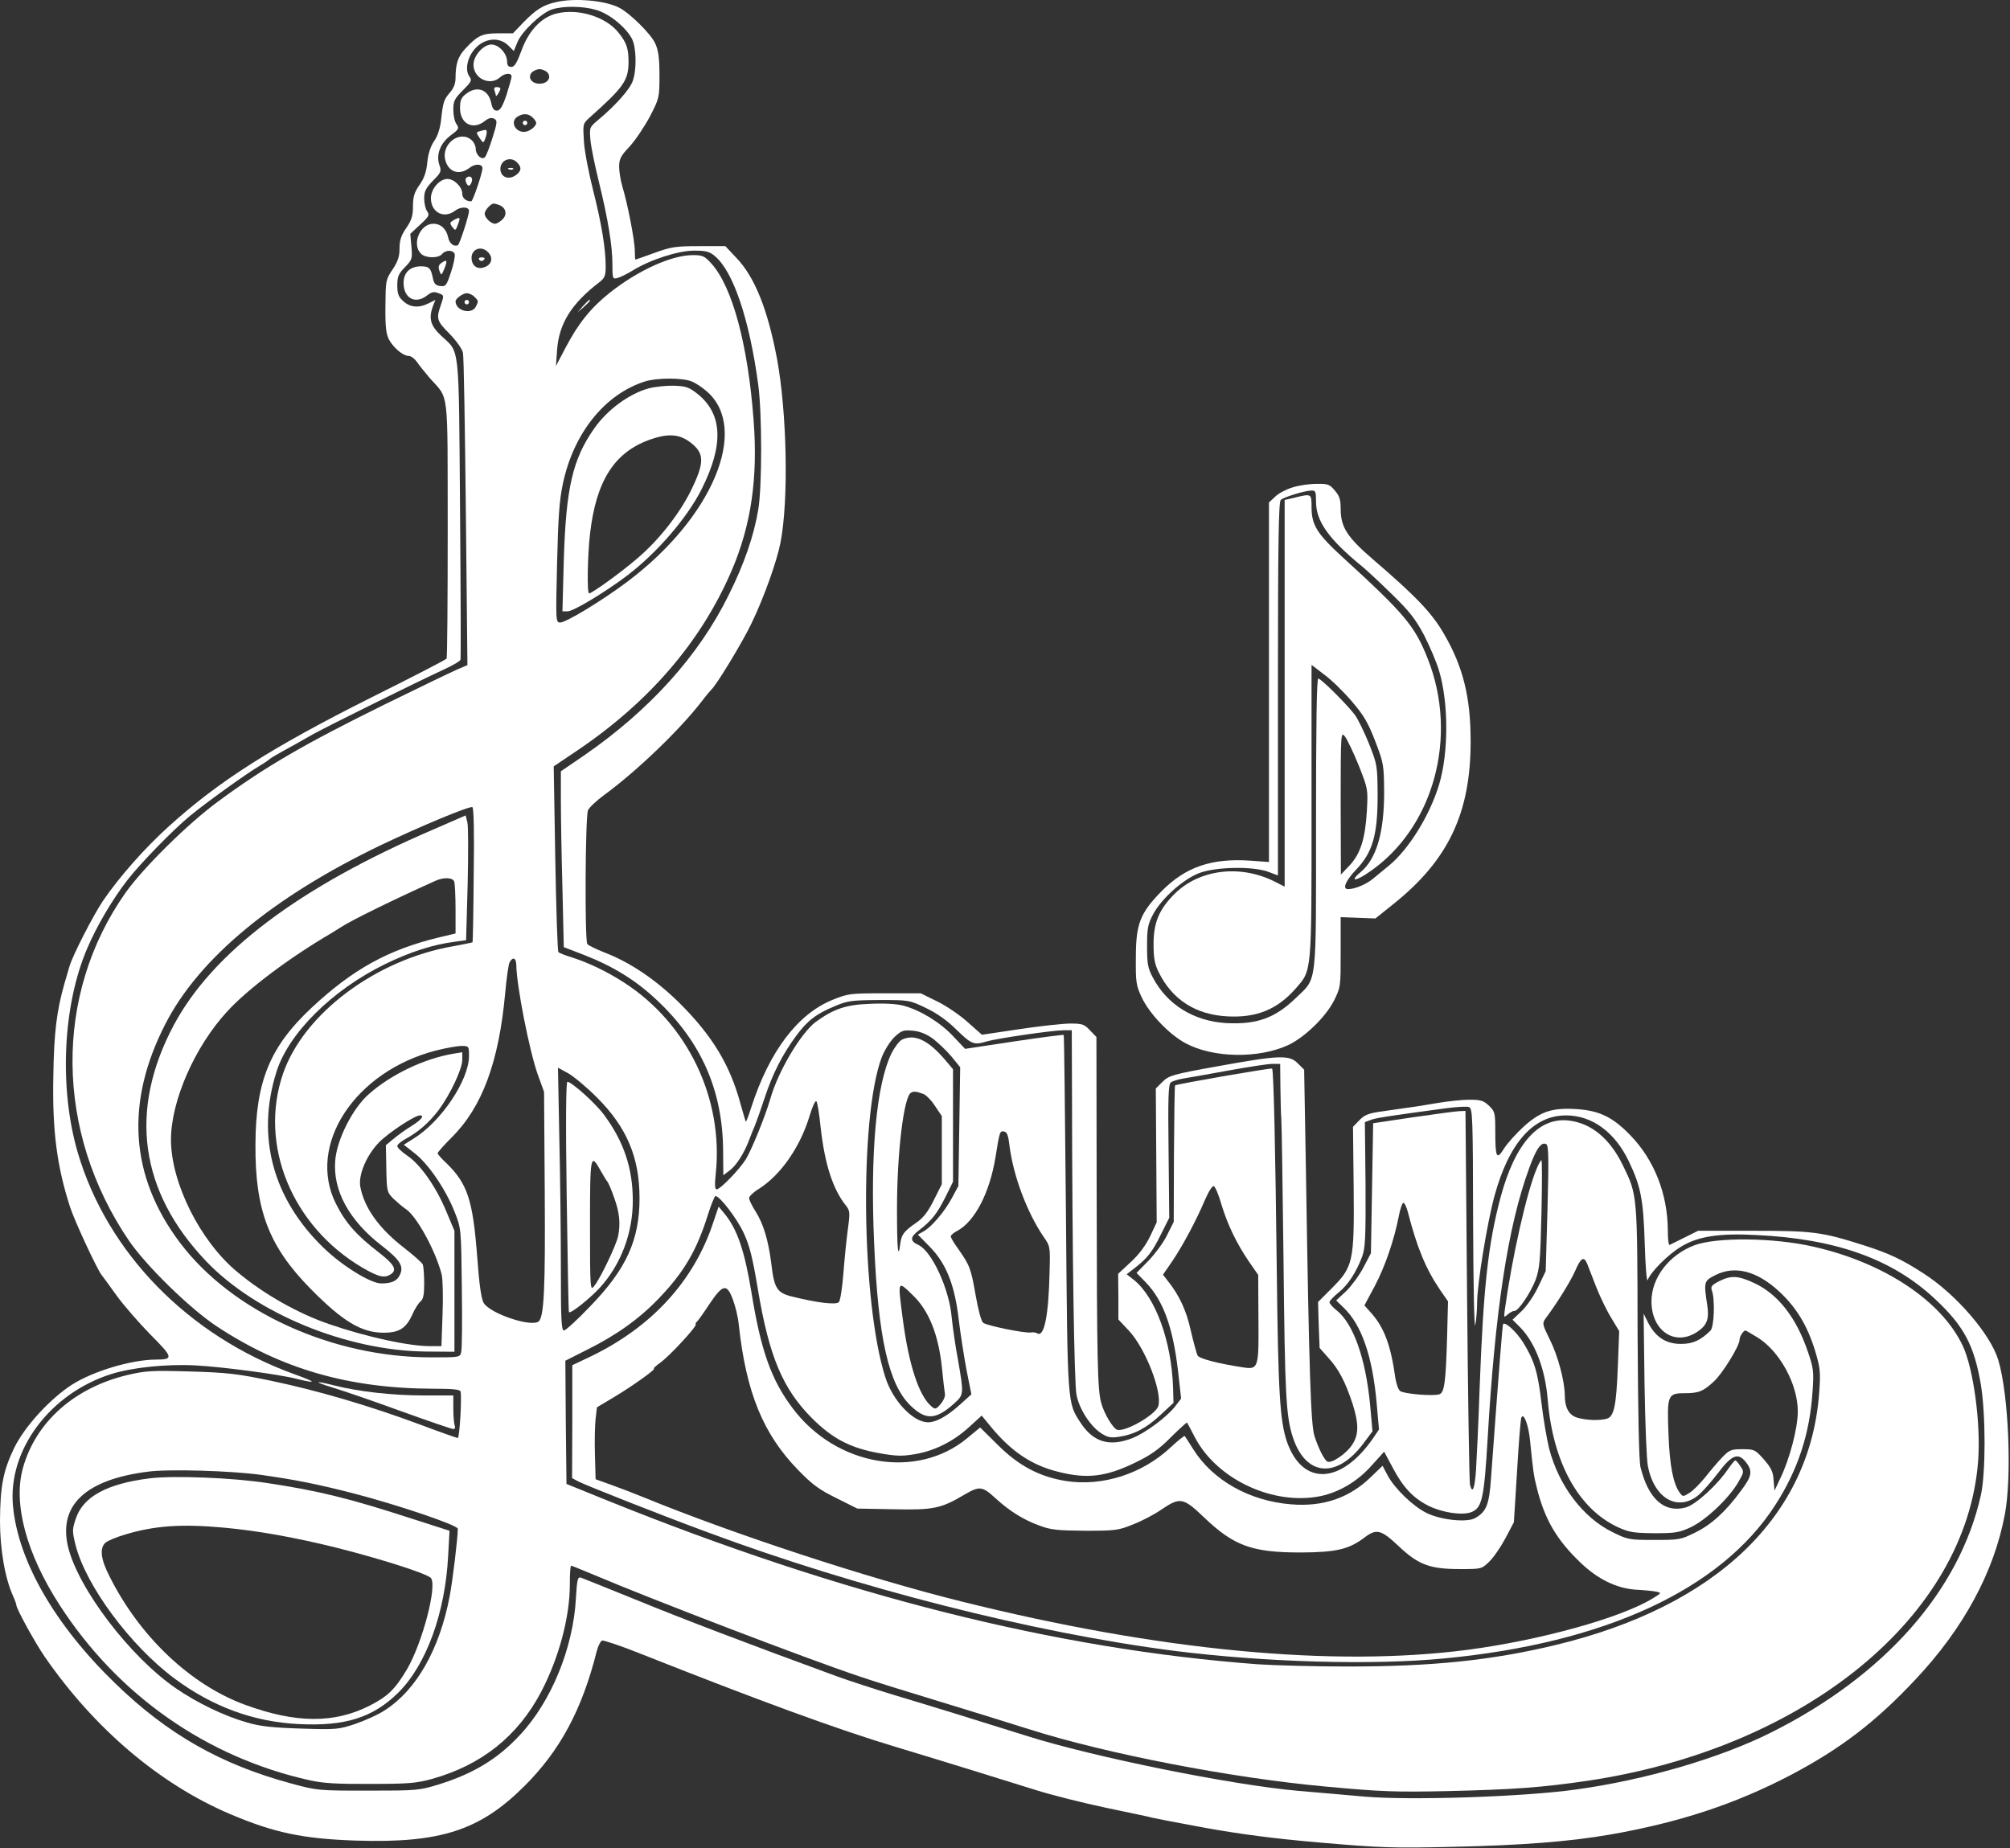 <?xml version="1.0" encoding="UTF-8" standalone="no"?> <svg xmlns="http://www.w3.org/2000/svg" xmlns:xlink="http://www.w3.org/1999/xlink" xmlns:serif="http://www.serif.com/" width="100%" height="100%" viewBox="0 0 897 825" version="1.1" xml:space="preserve" style="fill-rule:evenodd;clip-rule:evenodd;stroke-linejoin:round;stroke-miterlimit:2;"><rect x="0" y="0" width="897" height="825" fill="#333333" stroke="none"/> <g transform="matrix(1,0,0,1,-27.7,-20.126)"> <g transform="matrix(0.1,0,0,-0.1,0,895)"> <path d="M2757,8739C2701,8726 2670,8707 2615,8651L2566,8600L2500,8600C2429,8600 2408,8590 2354,8532C2321,8497 2310,8464 2310,8401C2310,8377 2302,8355 2285,8336C2258,8304 2254,8294 2245,8210C2241,8176 2230,8141 2215,8120C2199,8097 2188,8064 2184,8025C2180,7982 2170,7953 2149,7923C2126,7890 2120,7871 2120,7828C2120,7786 2114,7766 2090,7731C2067,7698 2060,7676 2060,7640C2060,7605 2053,7582 2029,7546C1998,7500 1998,7496 1997,7382C1996,7290 2000,7258 2013,7233C2033,7196 2076,7160 2101,7160C2111,7160 2127,7148 2137,7134C2147,7119 2173,7087 2195,7061C2282,6963 2274,7026 2275,6387C2275,6074 2273,5814 2270,5809C2267,5804 2116,5726 1935,5636C1489,5412 1254,5263 1029,5059C919,4959 810,4835 736,4727C692,4661 601,4484 587,4435C584,4424 574,4390 565,4360C530,4237 518,4143 515,3945C510,3702 531,3542 590,3360C611,3296 712,3079 731,3057C736,3050 767,3009 798,2965C830,2921 898,2843 949,2791C1050,2690 1052,2680 974,2680C864,2680 692,2628 598,2568C499,2504 386,2380 340,2285C291,2183 278,2115 277,1960C277,1834 299,1704 336,1623C344,1606 350,1588 350,1584C350,1568 433,1417 477,1353C699,1032 988,787 1300,653C1500,568 1627,541 1866,533C2242,521 2418,578 2616,775C2776,934 2874,1116 2940,1378C2946,1402 2957,1423 2964,1426C2970,1428 3046,1403 3131,1369C3666,1157 4012,1030 4275,951C4474,891 4768,800 4895,760C4967,737 5111,701 5215,679C5320,657 5412,638 5420,635C5428,633 5534,612 5655,590C5811,562 5960,542 6170,524C6436,501 6493,499 6755,505C7070,512 7278,528 7463,560C7771,614 8021,696 8269,826C8491,943 8647,1062 8825,1252C9039,1479 9176,1732 9224,1989C9256,2157 9241,2523 9195,2677C9161,2792 9007,2971 8862,3064C8765,3127 8708,3154 8595,3190C8407,3250 8368,3255 8100,3255L7855,3255L7795,3225C7762,3209 7732,3194 7728,3192C7723,3190 7720,3219 7720,3257C7719,3419 7660,3570 7554,3680C7475,3762 7416,3791 7314,3798C7204,3805 7153,3788 7079,3722C7045,3691 7004,3646 6989,3622C6956,3569 6950,3580 6950,3699C6950,3782 6948,3788 6922,3813C6898,3836 6885,3840 6834,3840C6802,3840 6737,3833 6690,3825C6643,3817 6589,3808 6570,3806C6551,3803 6498,3796 6453,3789C6384,3780 6367,3773 6343,3748L6315,3719L6318,3445C6321,3115 6316,3094 6218,2996L6159,2937L6162,2835L6166,2732L6205,2688C6251,2638 6281,2581 6314,2480C6341,2394 6341,2345 6312,2301C6286,2260 6218,2214 6200,2225C6186,2234 6161,2283 6143,2339C6127,2388 6119,2617 6105,3520L6097,3974L6069,4002C6031,4041 5986,4039 5715,3990C5508,3953 5494,3948 5465,3920L5435,3890L5437,3591L5439,3293L5410,3231C5390,3190 5361,3150 5324,3116L5267,3063L5268,2961L5268,2859L5315,2809C5389,2730 5465,2534 5446,2472C5433,2433 5297,2355 5262,2367C5243,2374 5203,2441 5191,2488C5175,2546 5172,2677 5171,3443L5170,4120L5141,4150C5116,4177 5106,4180 5054,4180C5022,4180 4919,4169 4827,4155L4659,4130L4597,4185C4563,4216 4502,4258 4461,4278L4386,4315L4225,4315C4071,4315 4062,4314 3993,4286C3837,4223 3711,4057 3630,3807C3618,3769 3607,3740 3605,3742C3604,3744 3593,3781 3581,3824C3534,3997 3455,4126 3311,4270C3206,4374 3090,4453 2975,4497C2937,4512 2902,4529 2898,4535C2886,4551 2889,5106 2901,5132C2907,5145 2939,5175 2973,5200C3117,5305 3312,5492 3410,5620C3429,5645 3448,5667 3451,5670C3472,5687 3590,5881 3630,5965C3685,6078 3743,6240 3760,6326C3797,6516 3789,6904 3745,7145C3703,7368 3645,7514 3561,7600L3514,7650L3397,7650C3293,7650 3272,7647 3198,7620C3153,7604 3115,7590 3113,7590C3111,7590 3110,7608 3110,7629C3110,7673 3078,7839 3055,7914C3047,7941 3040,7982 3040,8004C3040,8039 3047,8053 3088,8096C3114,8125 3154,8185 3178,8230C3219,8310 3220,8313 3220,8413C3220,8490 3215,8525 3201,8555C3183,8596 3088,8690 3041,8714C2978,8747 2840,8759 2757,8739ZM2939,8704C2997,8687 3070,8627 3097,8576C3117,8538 3119,8439 3101,8388C3089,8351 3023,8277 2946,8213C2908,8181 2907,8180 2912,8123C2915,8091 2932,8009 2949,7940C2990,7773 3010,7652 3010,7570C3010,7504 3011,7502 3033,7508C3045,7511 3075,7526 3100,7541C3179,7590 3304,7630 3375,7630C3428,7630 3443,7626 3468,7605C3550,7536 3622,7321 3661,7030C3678,6902 3678,6576 3661,6475C3642,6359 3598,6231 3529,6093C3396,5822 3175,5578 2884,5377L2780,5306L2780,5175C2780,5104 2783,4927 2787,4783L2793,4521L2884,4486C3014,4435 3115,4373 3209,4284C3407,4098 3502,3881 3504,3614L3505,3503L3533,3524C3562,3545 3598,3601 3620,3660C3627,3679 3639,3709 3646,3725C3653,3742 3673,3798 3690,3850C3724,3954 3769,4043 3830,4125C3879,4192 3919,4223 4001,4257C4060,4282 4076,4284 4200,4285C4335,4285 4335,4285 4410,4249C4460,4225 4506,4192 4547,4151C4613,4087 4623,4083 4680,4100C4727,4114 4976,4150 5023,4150L5060,4150L5061,3863C5062,3148 5071,2572 5081,2523C5093,2460 5142,2384 5190,2352C5219,2333 5233,2330 5268,2335C5338,2345 5393,2374 5456,2433L5514,2487L5512,2556C5505,2762 5434,2957 5338,3035L5305,3061L5340,3088C5398,3133 5419,3160 5458,3239L5495,3313L5492,3610C5489,3848 5491,3908 5502,3917C5509,3923 5535,3931 5560,3935C5585,3939 5676,3955 5763,3971C5851,3987 5937,4000 5956,4000L5990,4000L5991,3898C5992,3841 5993,3777 5995,3755C5997,3733 6001,3447 6005,3120C6011,2526 6016,2429 6046,2335C6103,2159 6241,2146 6361,2305L6402,2360L6391,2482C6371,2686 6317,2839 6243,2899C6225,2913 6210,2930 6210,2936C6210,2942 6228,2961 6250,2979C6293,3013 6329,3069 6356,3140C6370,3179 6372,3224 6371,3462L6368,3740L6392,3749C6413,3758 6464,3766 6731,3802C6778,3808 6824,3811 6833,3807C6849,3801 6850,3760 6851,3298C6852,3004 6856,2812 6861,2835C6865,2857 6869,2903 6869,2938C6870,3022 6914,3291 6946,3409C7011,3647 7119,3770 7266,3770C7382,3770 7484,3695 7546,3565C7600,3452 7611,3394 7617,3195C7620,3096 7626,3024 7630,3035C7644,3072 7721,3149 7779,3184C7854,3230 7949,3245 8115,3236C8471,3219 8722,3129 8913,2950C9042,2829 9087,2744 9117,2568C9139,2434 9139,2174 9117,2075C9022,1648 8687,1269 8182,1016C7953,901 7617,803 7310,761C7075,728 6575,712 6370,729C6296,736 6161,747 6071,755C5774,781 5157,906 4860,1000C4634,1071 4463,1124 4260,1185C4175,1211 4065,1247 4015,1265C3621,1409 3320,1524 3120,1606C2991,1658 2878,1704 2869,1707C2855,1711 2852,1698 2847,1613C2835,1393 2737,1153 2597,1004C2498,897 2388,831 2233,783C2148,757 2136,756 1920,756C1698,756 1694,756 1576,788C1262,873 1025,1008 792,1234C523,1494 358,1780 335,2026C311,2275 499,2528 772,2615C866,2645 1022,2661 1150,2654C1267,2648 1525,2614 1601,2594C1695,2571 1690,2579 1590,2615C1118,2786 756,3156 624,3604C540,3891 557,4261 666,4515C708,4614 779,4735 846,4821C902,4893 1045,5041 1125,5107C1195,5165 1377,5296 1435,5330C1457,5343 1477,5357 1480,5360C1483,5364 1512,5381 1545,5399C1578,5417 1637,5450 1675,5472C1748,5512 2132,5702 2257,5760C2296,5778 2330,5797 2332,5804C2334,5810 2333,6114 2330,6480C2324,7228 2330,7171 2245,7251C2197,7296 2189,7329 2210,7385L2220,7410L2190,7395C2147,7373 2107,7376 2076,7405C2055,7424 2050,7438 2050,7475C2050,7514 2055,7526 2084,7556C2116,7589 2118,7594 2113,7648L2108,7705L2152,7746C2192,7783 2195,7789 2183,7806C2176,7816 2170,7841 2170,7863C2170,7894 2177,7909 2209,7942C2245,7978 2248,7984 2238,8012C2222,8058 2242,8110 2289,8145C2325,8172 2327,8176 2314,8195C2306,8206 2300,8234 2300,8259C2300,8297 2305,8308 2343,8346C2381,8384 2384,8390 2372,8407C2350,8437 2363,8497 2401,8536C2444,8580 2507,8584 2546,8545L2570,8521L2586,8560C2605,8608 2694,8692 2741,8707C2792,8723 2880,8722 2939,8704Z" style="fill:white;fill-rule:nonzero;"></path> <path d="M2763,8689C2694,8673 2637,8613 2605,8525C2584,8468 2573,8450 2559,8450C2546,8450 2540,8457 2540,8474C2540,8510 2503,8550 2470,8550C2434,8550 2390,8500 2390,8460C2390,8398 2464,8363 2509,8404C2530,8423 2560,8425 2560,8407C2560,8400 2549,8363 2537,8324C2519,8272 2509,8255 2494,8255C2481,8255 2474,8265 2469,8290C2456,8350 2405,8368 2356,8329C2335,8313 2330,8300 2330,8266C2330,8196 2388,8166 2441,8209C2458,8222 2470,8225 2482,8219C2497,8211 2497,8204 2475,8134C2462,8092 2447,8053 2441,8047C2427,8033 2400,8057 2400,8085C2400,8097 2392,8114 2382,8123C2330,8170 2246,8107 2264,8035C2278,7980 2327,7964 2373,8000C2397,8019 2430,8018 2430,7998C2430,7976 2387,7850 2380,7850C2357,7850 2340,7864 2340,7884C2340,7914 2304,7950 2274,7950C2238,7950 2200,7905 2200,7864C2200,7800 2259,7770 2309,7809C2333,7827 2370,7827 2370,7807C2370,7787 2329,7661 2321,7655C2304,7645 2282,7662 2277,7689C2269,7727 2244,7750 2211,7750C2151,7750 2113,7658 2156,7616C2176,7596 2234,7595 2250,7615C2266,7634 2299,7634 2306,7615C2309,7607 2302,7571 2290,7535C2270,7474 2266,7469 2242,7472C2222,7474 2214,7482 2209,7506C2200,7552 2192,7560 2156,7560C2107,7560 2078,7532 2078,7486C2078,7417 2131,7389 2183,7430C2203,7446 2214,7448 2234,7440C2259,7431 2259,7430 2245,7389C2223,7327 2225,7317 2284,7258C2313,7228 2340,7191 2343,7174C2347,7158 2352,6838 2356,6463L2363,5780L2314,5759C2287,5747 2144,5678 1995,5605C1634,5427 1460,5326 1250,5171C1114,5071 918,4877 838,4765C516,4309 522,3697 853,3210C930,3098 1125,2907 1245,2828C1533,2638 1834,2551 2211,2550C2295,2550 2329,2547 2332,2538C2339,2518 2328,2330 2320,2330C2316,2330 2239,2357 2149,2391C1920,2476 1693,2542 1489,2585C1336,2617 1292,2622 1125,2627C954,2632 926,2630 845,2611C608,2554 436,2401 379,2195C335,2036 395,1813 544,1583C804,1181 1200,904 1660,802C1717,789 1783,785 1930,786C2099,786 2135,789 2204,808C2426,870 2588,999 2692,1197C2771,1348 2820,1530 2820,1676C2820,1722 2822,1760 2826,1760C2829,1760 2875,1741 2928,1719C3187,1609 3884,1342 4115,1265C4170,1246 4321,1199 4450,1160C4579,1121 4768,1062 4870,1030C5212,921 5774,812 6195,774C6443,751 6505,749 6741,754C7034,761 7157,770 7362,800C8334,945 9054,1535 9105,2230C9117,2395 9084,2640 9036,2742C8941,2943 8684,3113 8370,3184C8191,3225 7936,3227 7838,3190C7725,3147 7647,3045 7647,2940C7647,2807 7753,2737 7853,2805C7895,2834 7905,2861 7896,2922C7880,3027 7881,3031 7930,3056C8018,3102 8119,3076 8219,2982C8294,2912 8343,2831 8377,2720C8400,2644 8402,2625 8396,2540C8359,1983 7938,1578 7215,1405C6930,1337 6668,1310 6291,1310C6145,1310 5964,1315 5890,1320C4989,1387 4034,1628 2985,2052L2805,2125L2802,2400L2800,2675L2897,2724C3026,2788 3129,2861 3216,2952C3329,3069 3386,3167 3435,3323C3450,3371 3466,3410 3470,3410C3489,3410 3565,3311 3595,3247C3622,3190 3635,3138 3659,2995C3709,2694 3770,2550 3900,2419C3992,2327 4072,2285 4202,2262C4276,2249 4303,2248 4361,2258C4449,2273 4532,2315 4602,2379L4658,2430L4695,2385C4787,2272 4878,2210 4996,2180C5128,2146 5213,2156 5349,2223C5411,2253 5451,2281 5502,2333C5540,2371 5573,2400 5574,2399C5576,2397 5592,2367 5610,2332C5709,2144 5961,2027 6172,2071C6255,2089 6336,2137 6398,2207L6454,2269L6492,2198C6538,2110 6585,2060 6655,2026C6717,1996 6803,1984 6843,1999C6891,2018 6900,2059 6916,2329C6949,2896 7006,3274 7100,3531C7132,3621 7156,3655 7178,3641C7188,3635 7189,3575 7183,3354L7175,3075L7142,3006C7124,2967 7091,2919 7068,2897L7027,2858L7063,2822C7129,2753 7173,2636 7184,2501C7207,2221 7321,2014 7497,1932C7548,1909 7567,1906 7660,1905C7754,1905 7771,1908 7823,1932C7890,1964 7992,2060 8034,2132C8060,2177 8061,2180 8044,2204C8035,2218 8025,2230 8021,2230C8018,2230 8004,2213 7990,2193C7940,2119 7844,2032 7800,2020C7704,1994 7633,2058 7598,2200C7591,2229 7587,2440 7585,2805C7584,3420 7584,3414 7520,3546C7462,3666 7379,3735 7279,3747C7144,3763 7039,3646 6974,3406C6918,3196 6897,3005 6880,2550C6875,2399 6867,2236 6864,2187C6858,2102 6848,2078 6837,2122C6834,2135 6828,2515 6824,2968L6817,3790L6791,3789C6777,3789 6684,3776 6585,3762L6405,3735L6395,3155L6362,3092C6344,3057 6309,3010 6285,2986L6240,2944L6274,2911C6353,2835 6401,2697 6420,2492L6431,2368L6404,2328C6261,2122 6089,2115 6020,2314C5989,2406 5981,2535 5975,3065C5969,3603 5961,3972 5954,3979C5950,3983 5529,3910 5521,3904C5519,3902 5517,3764 5516,3598L5515,3295L5485,3235C5469,3202 5431,3151 5402,3121L5349,3067L5389,3026C5468,2945 5511,2826 5534,2631L5548,2506L5522,2472C5485,2424 5387,2351 5329,2329C5228,2290 5157,2311 5100,2397C5040,2489 5041,2469 5034,3333C5030,3769 5026,4127 5024,4129C5022,4131 4922,4118 4802,4100L4584,4067L4530,4124C4472,4186 4383,4240 4308,4260C4279,4268 4222,4271 4158,4268C4051,4264 3997,4245 3917,4187C3851,4137 3750,3968 3715,3845C3692,3766 3635,3625 3606,3575C3579,3531 3492,3440 3475,3440C3467,3440 3466,3461 3471,3508C3507,3844 3346,4180 3062,4363C2984,4413 2907,4450 2830,4475C2800,4484 2772,4495 2769,4499C2765,4502 2759,4690 2755,4917L2748,5328L2852,5398C3174,5615 3405,5884 3541,6199C3629,6403 3660,6615 3640,6874C3615,7211 3545,7469 3452,7572C3421,7606 3413,7610 3369,7610C3274,7610 3124,7542 2997,7441C2912,7373 2857,7304 2800,7195L2758,7115L2763,7185C2771,7303 2826,7393 2953,7490C2976,7508 2980,7519 2980,7560C2980,7639 2961,7753 2924,7899C2905,7974 2886,8071 2883,8115C2878,8195 2878,8196 2906,8222C3060,8359 3081,8389 3082,8470C3082,8532 3074,8557 3038,8602C2983,8673 2859,8712 2763,8689ZM2721,8424C2739,8402 2720,8375 2685,8375C2650,8375 2631,8402 2649,8424C2657,8433 2673,8440 2685,8440C2697,8440 2713,8433 2721,8424ZM2654,8224C2663,8216 2670,8205 2670,8200C2670,8184 2638,8160 2616,8160C2573,8160 2553,8209 2588,8229C2613,8244 2636,8242 2654,8224ZM2584,8024C2607,8002 2604,7983 2576,7965C2544,7944 2510,7960 2510,7995C2510,8034 2556,8053 2584,8024ZM2504,7834C2535,7822 2542,7792 2520,7770C2509,7759 2494,7750 2486,7750C2468,7750 2440,7777 2440,7795C2440,7810 2467,7840 2480,7840C2485,7840 2496,7837 2504,7834ZM2454,7624C2478,7601 2473,7571 2444,7558C2413,7544 2387,7557 2382,7589C2375,7634 2422,7656 2454,7624ZM2394,7424C2413,7406 2413,7404 2400,7379C2380,7343 2310,7362 2310,7404C2310,7416 2343,7440 2360,7440C2370,7440 2386,7433 2394,7424ZM3364,7046C3382,7039 3413,7018 3432,7001C3623,6834 3456,6436 3075,6151C2963,6067 2803,5970 2777,5970C2757,5970 2757,5976 2763,6233C2768,6439 2773,6515 2789,6590C2837,6816 2976,6989 3155,7046C3209,7063 3323,7063 3364,7046ZM2391,4844C2390,4680 2387,4544 2386,4543C2384,4541 2346,4534 2299,4525C1954,4465 1632,4224 1540,3956C1431,3638 1580,3275 1895,3090C1969,3047 1995,3042 2024,3063C2049,3082 2035,3106 1968,3158C1868,3235 1819,3290 1776,3376C1645,3638 1861,3967 2224,4060C2268,4071 2318,4080 2337,4080C2369,4080 2370,4079 2370,4035C2370,3928 2246,3742 2122,3666L2079,3639L2130,3599C2191,3550 2266,3440 2306,3339C2335,3265 2335,3265 2338,3001C2340,2855 2339,2726 2335,2713C2330,2690 2327,2690 2201,2690C1758,2690 1312,2894 1080,3202C856,3499 835,3829 1016,4180C1167,4473 1497,4746 1978,4977C2152,5060 2370,5151 2385,5146C2391,5144 2394,5038 2391,4844ZM2581,4443C2582,4350 2639,4061 2676,3955L2705,3875L2708,3431C2711,2992 2705,2865 2679,2849C2641,2826 2467,2885 2436,2932C2425,2950 2416,3009 2406,3146C2387,3391 2363,3465 2271,3555C2248,3576 2230,3597 2230,3601C2230,3605 2258,3637 2293,3672C2429,3807 2503,4009 2531,4311C2537,4379 2546,4443 2551,4453C2565,4479 2580,4474 2581,4443ZM4441,4112C4464,4094 4501,4059 4523,4033L4562,3985L4554,3455L4525,3401C4491,3338 4432,3270 4398,3252L4373,3238L4425,3185C4500,3109 4538,3013 4556,2855C4564,2789 4580,2688 4591,2630L4612,2525L4560,2478C4502,2426 4454,2400 4418,2400C4351,2401 4260,2497 4227,2604C4121,2940 4112,3760 4211,4027C4224,4061 4248,4099 4268,4119C4300,4149 4308,4152 4351,4148C4383,4145 4412,4133 4441,4112ZM2941,3850C3074,3717 3131,3583 3131,3400C3131,3214 3072,3084 2911,2918C2854,2858 2801,2810 2794,2810C2782,2810 2780,2859 2780,3088C2780,3240 2777,3504 2773,3674L2767,3983L2811,3959C2835,3946 2894,3897 2941,3850ZM3939,3719C3957,3555 3993,3442 4051,3369C4070,3345 4071,3338 4061,3264C4055,3221 4046,3132 4041,3067C4036,3002 4027,2944 4021,2937C4010,2923 3926,2933 3809,2962C3744,2979 3732,2998 3719,3109C3706,3212 3684,3286 3649,3341C3633,3366 3620,3393 3620,3401C3620,3409 3640,3428 3665,3443C3762,3505 3848,3629 3890,3768C3902,3809 3916,3838 3920,3833C3925,3829 3933,3777 3939,3719ZM4782,3635C4799,3500 4860,3338 4933,3230C4964,3186 4964,3184 4961,3075C4957,2877 4937,2778 4906,2797C4900,2801 4887,2803 4877,2801C4850,2797 4683,2831 4665,2844C4656,2851 4643,2899 4631,2967C4610,3087 4605,3100 4554,3173C4535,3199 4520,3224 4520,3230C4520,3235 4532,3246 4548,3254C4627,3296 4694,3424 4720,3586C4738,3698 4739,3702 4758,3698C4771,3696 4777,3680 4782,3635ZM5728,3372C5756,3280 5796,3198 5851,3117L5892,3058L5893,2865C5895,2643 5893,2635 5826,2645C5714,2662 5628,2684 5621,2699C5617,2708 5603,2758 5591,2810C5571,2901 5539,2968 5488,3032L5467,3059L5507,3117C5554,3186 5615,3300 5654,3392C5670,3429 5687,3457 5694,3454C5700,3452 5716,3415 5728,3372ZM6560,3338C6601,3179 6640,3085 6703,2992L6739,2940L6735,2782C6729,2578 6723,2532 6700,2525C6672,2516 6540,2527 6525,2540C6517,2546 6508,2573 6504,2598C6484,2742 6455,2821 6398,2886L6366,2922L6412,3008C6458,3095 6499,3214 6520,3323C6526,3354 6535,3380 6540,3380C6545,3380 6554,3361 6560,3338ZM7360,3108C7365,3095 7383,3049 7400,3005C7417,2962 7447,2899 7467,2867L7503,2807L7497,2651C7490,2472 7480,2425 7447,2416C7414,2407 7359,2409 7318,2420C7279,2431 7260,2464 7260,2524C7259,2585 7230,2696 7194,2768C7160,2837 7159,2842 7174,2863C7227,2934 7285,3028 7306,3075C7332,3135 7345,3143 7360,3108ZM1445,2165C1593,2144 1690,2125 1850,2084C2045,2034 2320,1941 2320,1925C2320,1883 2297,1693 2284,1625C2239,1387 2135,1204 1993,1114C1965,1095 1906,1069 1863,1054C1788,1029 1779,1028 1620,1033C1492,1037 1438,1043 1380,1060C1278,1089 1156,1148 1063,1212C857,1353 624,1660 580,1847C538,2031 660,2145 939,2180C1030,2192 1312,2184 1445,2165Z" style="fill:white;fill-rule:nonzero;"></path> <path d="M2610,8200C2610,8195 2615,8190 2620,8190C2626,8190 2630,8195 2630,8200C2630,8206 2626,8210 2620,8210C2615,8210 2610,8206 2610,8200Z" style="fill:white;fill-rule:nonzero;"></path> <path d="M2548,7993C2555,7990 2564,7991 2567,7994C2571,7997 2565,8000 2554,7999C2543,7999 2540,7996 2548,7993Z" style="fill:white;fill-rule:nonzero;"></path> <path d="M2415,7590C2419,7584 2426,7582 2431,7585C2445,7594 2442,7600 2424,7600C2416,7600 2412,7595 2415,7590Z" style="fill:white;fill-rule:nonzero;"></path> <path d="M2350,7400C2350,7395 2355,7390 2360,7390C2366,7390 2370,7395 2370,7400C2370,7406 2366,7410 2360,7410C2355,7410 2350,7406 2350,7400Z" style="fill:white;fill-rule:nonzero;"></path> <path d="M3171,7015C3084,6991 2987,6919 2930,6838C2832,6699 2803,6571 2793,6248L2787,6020L2810,6020C2836,6020 2977,6105 3075,6179C3209,6281 3343,6436 3408,6565C3507,6762 3502,6898 3393,6988C3353,7020 3340,7025 3286,7027C3253,7028 3201,7023 3171,7015ZM3358,6774C3422,6725 3422,6684 3359,6556C3305,6449 3213,6333 3116,6252C3041,6188 2918,6100 2906,6100C2896,6100 2899,6269 2910,6365C2937,6602 3018,6729 3176,6786C3258,6815 3308,6812 3358,6774Z" style="fill:white;fill-rule:nonzero;"></path> <path d="M2208,5045C1610,4788 1225,4497 1052,4172C850,3792 900,3430 1198,3118C1420,2886 1823,2720 2175,2716L2305,2715L2305,3255L2268,3343C2223,3451 2154,3550 2095,3590C2070,3607 2050,3626 2050,3633C2050,3640 2067,3654 2087,3665C2144,3696 2191,3737 2234,3793C2286,3863 2340,3977 2340,4018L2340,4052L2298,4045C2169,4023 2021,3952 1923,3865C1851,3802 1780,3662 1773,3568C1762,3435 1835,3301 1980,3189C2065,3123 2081,3095 2060,3055C2047,3030 2023,3020 1978,3020C1931,3020 1803,3099 1720,3180C1495,3398 1420,3674 1510,3962C1563,4135 1758,4329 1995,4445C2105,4499 2210,4533 2306,4545L2357,4552L2364,4799C2367,4934 2367,5059 2363,5077L2355,5109L2208,5045ZM2304,4814C2307,4805 2310,4750 2310,4690L2310,4582L2238,4565C2010,4510 1852,4423 1667,4250C1482,4077 1418,3922 1417,3640C1415,3347 1477,3185 1663,2996C1807,2850 1890,2800 1989,2800C2059,2800 2090,2820 2118,2883C2128,2906 2144,2931 2153,2939C2166,2949 2170,2969 2170,3020C2170,3058 2167,3095 2164,3104C2161,3112 2123,3146 2080,3179C1968,3266 1903,3357 1885,3451C1875,3504 1913,3593 1969,3650C2011,3693 2128,3770 2151,3770C2173,3770 2157,3750 2114,3723C2089,3708 2053,3682 2034,3666L1999,3637L2001,3533C2003,3431 2004,3427 2033,3398C2050,3382 2074,3361 2088,3352C2136,3321 2221,3166 2248,3060C2253,3041 2255,2961 2252,2883L2247,2740L2196,2740C2102,2740 1916,2780 1750,2837C1610,2884 1454,2972 1335,3072C1170,3209 1040,3469 1040,3662C1040,3834 1146,4077 1291,4234C1381,4333 1570,4475 1755,4583C1766,4590 1786,4602 1800,4611C1845,4641 2048,4740 2220,4817C2257,4834 2297,4832 2304,4814Z" style="fill:white;fill-rule:nonzero;"></path> <path d="M4302,4108C4290,4102 4269,4074 4255,4046C4188,3908 4160,3604 4178,3199C4196,2775 4243,2567 4342,2473C4409,2409 4453,2411 4534,2483C4579,2524 4579,2524 4552,2680C4540,2743 4528,2829 4524,2870C4513,2996 4435,3165 4375,3192C4337,3209 4338,3227 4378,3257C4435,3301 4458,3330 4496,3405L4530,3474L4530,3976L4493,4020C4418,4107 4358,4135 4302,4108ZM4397,3866C4409,3862 4433,3838 4449,3813L4480,3767L4480,3463L4444,3391C4418,3339 4397,3312 4366,3291C4311,3253 4300,3238 4295,3199C4285,3121 4280,3171 4280,3351C4280,3602 4310,3851 4342,3871C4354,3878 4364,3878 4397,3866ZM4351,2967C4423,2898 4466,2789 4481,2640C4486,2588 4492,2537 4494,2527C4496,2517 4488,2497 4475,2482C4455,2458 4450,2457 4435,2470C4378,2517 4332,2657 4305,2867C4283,3036 4282,3034 4351,2967Z" style="fill:white;fill-rule:nonzero;"></path> <path d="M2806,3408C2810,3126 2814,2893 2816,2892C2823,2883 2911,2954 2955,3002C3049,3106 3101,3246 3101,3389C3101,3534 3061,3653 2973,3772C2937,3822 2828,3920 2809,3920C2803,3920 2801,3744 2806,3408ZM2957,3524C2969,3503 2982,3481 2987,3475C2992,3470 3006,3437 3018,3402C3042,3336 3047,3286 3035,3229C3026,3189 2958,3046 2930,3010C2911,2985 2910,2987 2910,3278C2910,3593 2912,3605 2957,3524Z" style="fill:white;fill-rule:nonzero;"></path> <path d="M945,2150C754,2126 647,2068 615,1969C599,1922 599,1914 614,1853C660,1671 858,1404 1055,1257C1226,1130 1409,1063 1611,1053C1819,1043 1941,1082 2054,1193C2180,1318 2264,1550 2277,1805L2283,1916L2124,1967C1838,2060 1702,2094 1469,2129C1314,2153 1049,2163 945,2150ZM1275,1930C1430,1916 1599,1885 1780,1840C1982,1789 2184,1724 2200,1705C2229,1670 2162,1416 2094,1299C2041,1209 2008,1177 1928,1136C1769,1055 1598,1056 1371,1139C1128,1228 900,1443 765,1714C726,1790 721,1839 748,1863C757,1871 797,1888 835,1899C967,1939 1086,1947 1275,1930Z" style="fill:white;fill-rule:nonzero;"></path> <path d="M2484,8344C2487,8335 2490,8325 2490,8322C2490,8313 2510,8343 2510,8353C2510,8357 2503,8360 2494,8360C2483,8360 2480,8355 2484,8344Z" style="fill:white;fill-rule:nonzero;"></path> <path d="M2418,8163C2402,8159 2401,8157 2417,8133C2433,8110 2434,8109 2441,8126C2451,8151 2452,8170 2443,8169C2438,8168 2427,8166 2418,8163Z" style="fill:white;fill-rule:nonzero;"></path> <path d="M2357,7954C2350,7946 2360,7920 2370,7920C2374,7920 2380,7929 2383,7940C2388,7959 2371,7968 2357,7954Z" style="fill:white;fill-rule:nonzero;"></path> <path d="M2303,7767C2284,7756 2283,7753 2295,7736C2309,7718 2310,7718 2320,7745C2333,7779 2331,7782 2303,7767Z" style="fill:white;fill-rule:nonzero;"></path> <path d="M2247,7575C2234,7566 2232,7557 2238,7540C2246,7518 2247,7518 2260,7549C2275,7586 2272,7593 2247,7575Z" style="fill:white;fill-rule:nonzero;"></path> <path d="M2879,7383L2855,7355L2883,7379C2908,7402 2915,7410 2907,7410C2905,7410 2893,7398 2879,7383Z" style="fill:white;fill-rule:nonzero;"></path> <path d="M7135,3533C7090,3426 7026,3142 6993,2906C6988,2866 6988,2866 7006,2882C7017,2891 7029,2898 7035,2897C7052,2895 7107,2977 7130,3036C7148,3086 7151,3121 7156,3332C7159,3463 7159,3570 7156,3570C7153,3570 7143,3553 7135,3533Z" style="fill:white;fill-rule:nonzero;"></path> <path d="M3461,3295C3375,3032 3186,2825 2911,2693L2831,2655L2831,2403L2830,2151L2858,2136C2893,2118 3232,1984 3430,1911C4101,1661 4887,1461 5517,1380C5923,1329 6398,1315 6721,1346C7438,1414 7957,1654 8199,2030C8301,2188 8354,2350 8366,2540C8372,2626 8370,2643 8345,2715C8294,2866 8213,2971 8107,3021C8034,3055 8003,3057 7949,3030C7915,3012 7910,3006 7917,2987C7931,2948 7927,2825 7910,2809C7865,2765 7831,2750 7778,2750C7712,2750 7666,2780 7633,2843L7612,2885L7616,2570C7619,2397 7625,2233 7631,2205C7659,2059 7765,1999 7858,2076C7875,2091 7913,2133 7942,2171C8005,2255 8033,2266 8067,2224C8100,2183 8096,2160 8046,2094C7978,2001 7914,1943 7842,1908C7778,1876 7770,1875 7660,1875C7549,1875 7542,1876 7475,1909C7341,1974 7233,2118 7190,2284C7180,2326 7164,2417 7156,2487C7140,2625 7124,2676 7074,2757C7044,2804 6996,2849 6985,2839C6982,2835 6968,2657 6931,2152C6923,2032 6910,2000 6859,1972C6821,1952 6708,1964 6644,1995C6583,2025 6501,2104 6469,2164L6447,2206L6394,2155C6298,2062 6181,2022 6038,2034C5853,2049 5689,2141 5602,2280C5583,2310 5566,2337 5564,2339C5562,2341 5533,2318 5500,2287C5373,2169 5197,2113 5034,2138C4916,2157 4823,2206 4729,2300L4651,2377L4593,2329C4369,2143 4009,2204 3815,2462C3719,2589 3673,2719 3631,2977C3600,3166 3567,3264 3508,3334L3484,3363L3461,3295ZM3548,2947C3559,2918 3571,2868 3574,2835C3607,2532 3683,2347 3839,2187C3901,2123 3932,2100 4009,2062L4103,2015L4262,2012C4442,2008 4476,2015 4579,2076C4649,2117 4660,2116 4722,2059C4782,2004 4846,1964 4916,1939C4966,1920 4997,1917 5120,1916C5257,1916 5269,1918 5335,1945C5374,1960 5431,1990 5462,2012C5544,2067 5558,2064 5651,1975C5784,1848 5865,1819 6082,1819C6242,1820 6297,1833 6368,1887C6420,1926 6441,1921 6519,1847C6607,1764 6658,1745 6792,1745C6888,1745 6889,1745 6923,1778C6942,1796 6974,1843 6995,1882L7033,1954L7047,2179C7054,2303 7063,2412 7066,2420C7076,2447 7098,2390 7105,2320C7119,2181 7121,2164 7136,2105C7171,1966 7224,1875 7331,1773C7407,1700 7491,1659 7577,1653C7614,1651 7656,1647 7669,1644C7692,1639 7692,1638 7654,1615C7514,1528 7154,1428 6830,1385C6229,1306 5450,1380 4565,1601C4143,1706 3551,1901 3150,2065C3114,2080 3051,2104 3010,2119L2935,2146L2932,2256C2930,2316 2932,2388 2935,2416L2941,2467L3018,2513C3100,2562 3209,2640 3195,2640C3191,2640 3205,2653 3226,2668C3268,2699 3387,2828 3382,2837C3380,2840 3382,2846 3387,2849C3391,2852 3417,2888 3443,2928C3503,3017 3521,3021 3548,2947ZM8120,2779C8219,2718 8300,2570 8300,2449C8300,2374 8264,2237 8222,2150L8196,2095L8192,2142C8190,2179 8181,2197 8149,2234C8110,2278 8106,2280 8053,2280C8002,2280 7995,2277 7962,2243C7942,2222 7909,2183 7887,2155C7865,2128 7834,2096 7818,2086C7788,2067 7787,2067 7773,2086C7744,2126 7728,2207 7723,2346C7716,2522 7719,2530 7796,2530C7857,2530 7878,2538 7925,2582C7963,2616 8040,2741 8040,2768C8040,2783 8057,2810 8067,2810C8068,2810 8092,2796 8120,2779Z" style="fill:white;fill-rule:nonzero;"></path> <path d="M1765,2554C1809,2541 1945,2494 2066,2450C2188,2406 2293,2370 2300,2370C2307,2370 2310,2377 2306,2386C2303,2395 2300,2428 2300,2461L2300,2520L2165,2520C2030,2520 1876,2537 1767,2565C1677,2588 1676,2581 1765,2554Z" style="fill:white;fill-rule:nonzero;"></path> <path d="M6045,6573C6018,6565 5983,6547 5968,6532L5940,6506L5940,4901L5858,4907C5683,4919 5568,4879 5461,4771C5365,4673 5346,4625 5346,4475C5345,4365 5347,4350 5372,4297C5407,4223 5495,4131 5568,4092C5691,4026 5892,4023 6024,4083C6098,4117 6193,4209 6230,4282C6260,4342 6260,4345 6260,4499L6260,4655L6338,4652L6415,4649L6496,4714C6741,4910 6840,5120 6840,5439C6840,5638 6806,5774 6720,5921C6667,6013 6595,6088 6404,6252C6289,6351 6260,6396 6260,6477C6260,6518 6255,6535 6234,6559C6211,6587 6203,6590 6152,6589C6120,6589 6073,6582 6045,6573ZM6150,6510C6150,6422 6206,6343 6355,6221C6377,6203 6438,6146 6490,6095C6567,6020 6594,5985 6632,5914C6657,5865 6688,5793 6699,5755C6742,5612 6742,5387 6699,5246C6658,5110 6565,4960 6479,4888C6457,4870 6423,4842 6405,4827C6374,4801 6323,4780 6293,4780C6266,4780 6282,4818 6330,4868C6403,4945 6425,5022 6425,5200C6424,5332 6423,5337 6386,5430C6365,5482 6337,5539 6324,5557C6288,5605 6172,5720 6160,5720C6153,5720 6150,5510 6150,5073C6150,4336 6156,4387 6061,4295C5967,4204 5886,4175 5749,4182C5604,4191 5486,4264 5422,4385C5399,4428 5396,4447 5396,4525C5396,4603 5399,4622 5422,4666C5458,4735 5555,4823 5627,4851C5701,4880 5869,4883 5938,4857L5980,4841L5980,5674C5980,6329 5983,6510 5993,6518C6008,6530 6097,6558 6128,6559C6148,6560 6150,6556 6150,6510ZM6341,5331C6382,5227 6382,5225 6377,5131C6370,5006 6349,4939 6300,4886L6261,4845L6260,5165C6260,5483 6261,5485 6280,5460C6290,5446 6318,5388 6341,5331Z" style="fill:white;fill-rule:nonzero;"></path> <path d="M6053,6527L6010,6517L6010,4791L5963,4815C5809,4891 5628,4868 5518,4758C5450,4690 5425,4631 5425,4535C5425,4472 5430,4445 5448,4409C5508,4287 5613,4219 5755,4212C5884,4205 5977,4243 6058,4335C6132,4420 6130,4394 6130,5127L6130,5781L6186,5738C6218,5715 6273,5661 6309,5619C6363,5556 6382,5524 6414,5441C6452,5342 6453,5335 6454,5212C6454,5033 6420,4915 6349,4856C6298,4813 6325,4813 6387,4856C6675,5052 6787,5461 6648,5810C6590,5956 6545,6009 6266,6264C6155,6366 6130,6405 6130,6485C6130,6546 6130,6546 6053,6527Z" style="fill:white;fill-rule:nonzero;"></path> </g> </g> </svg> 